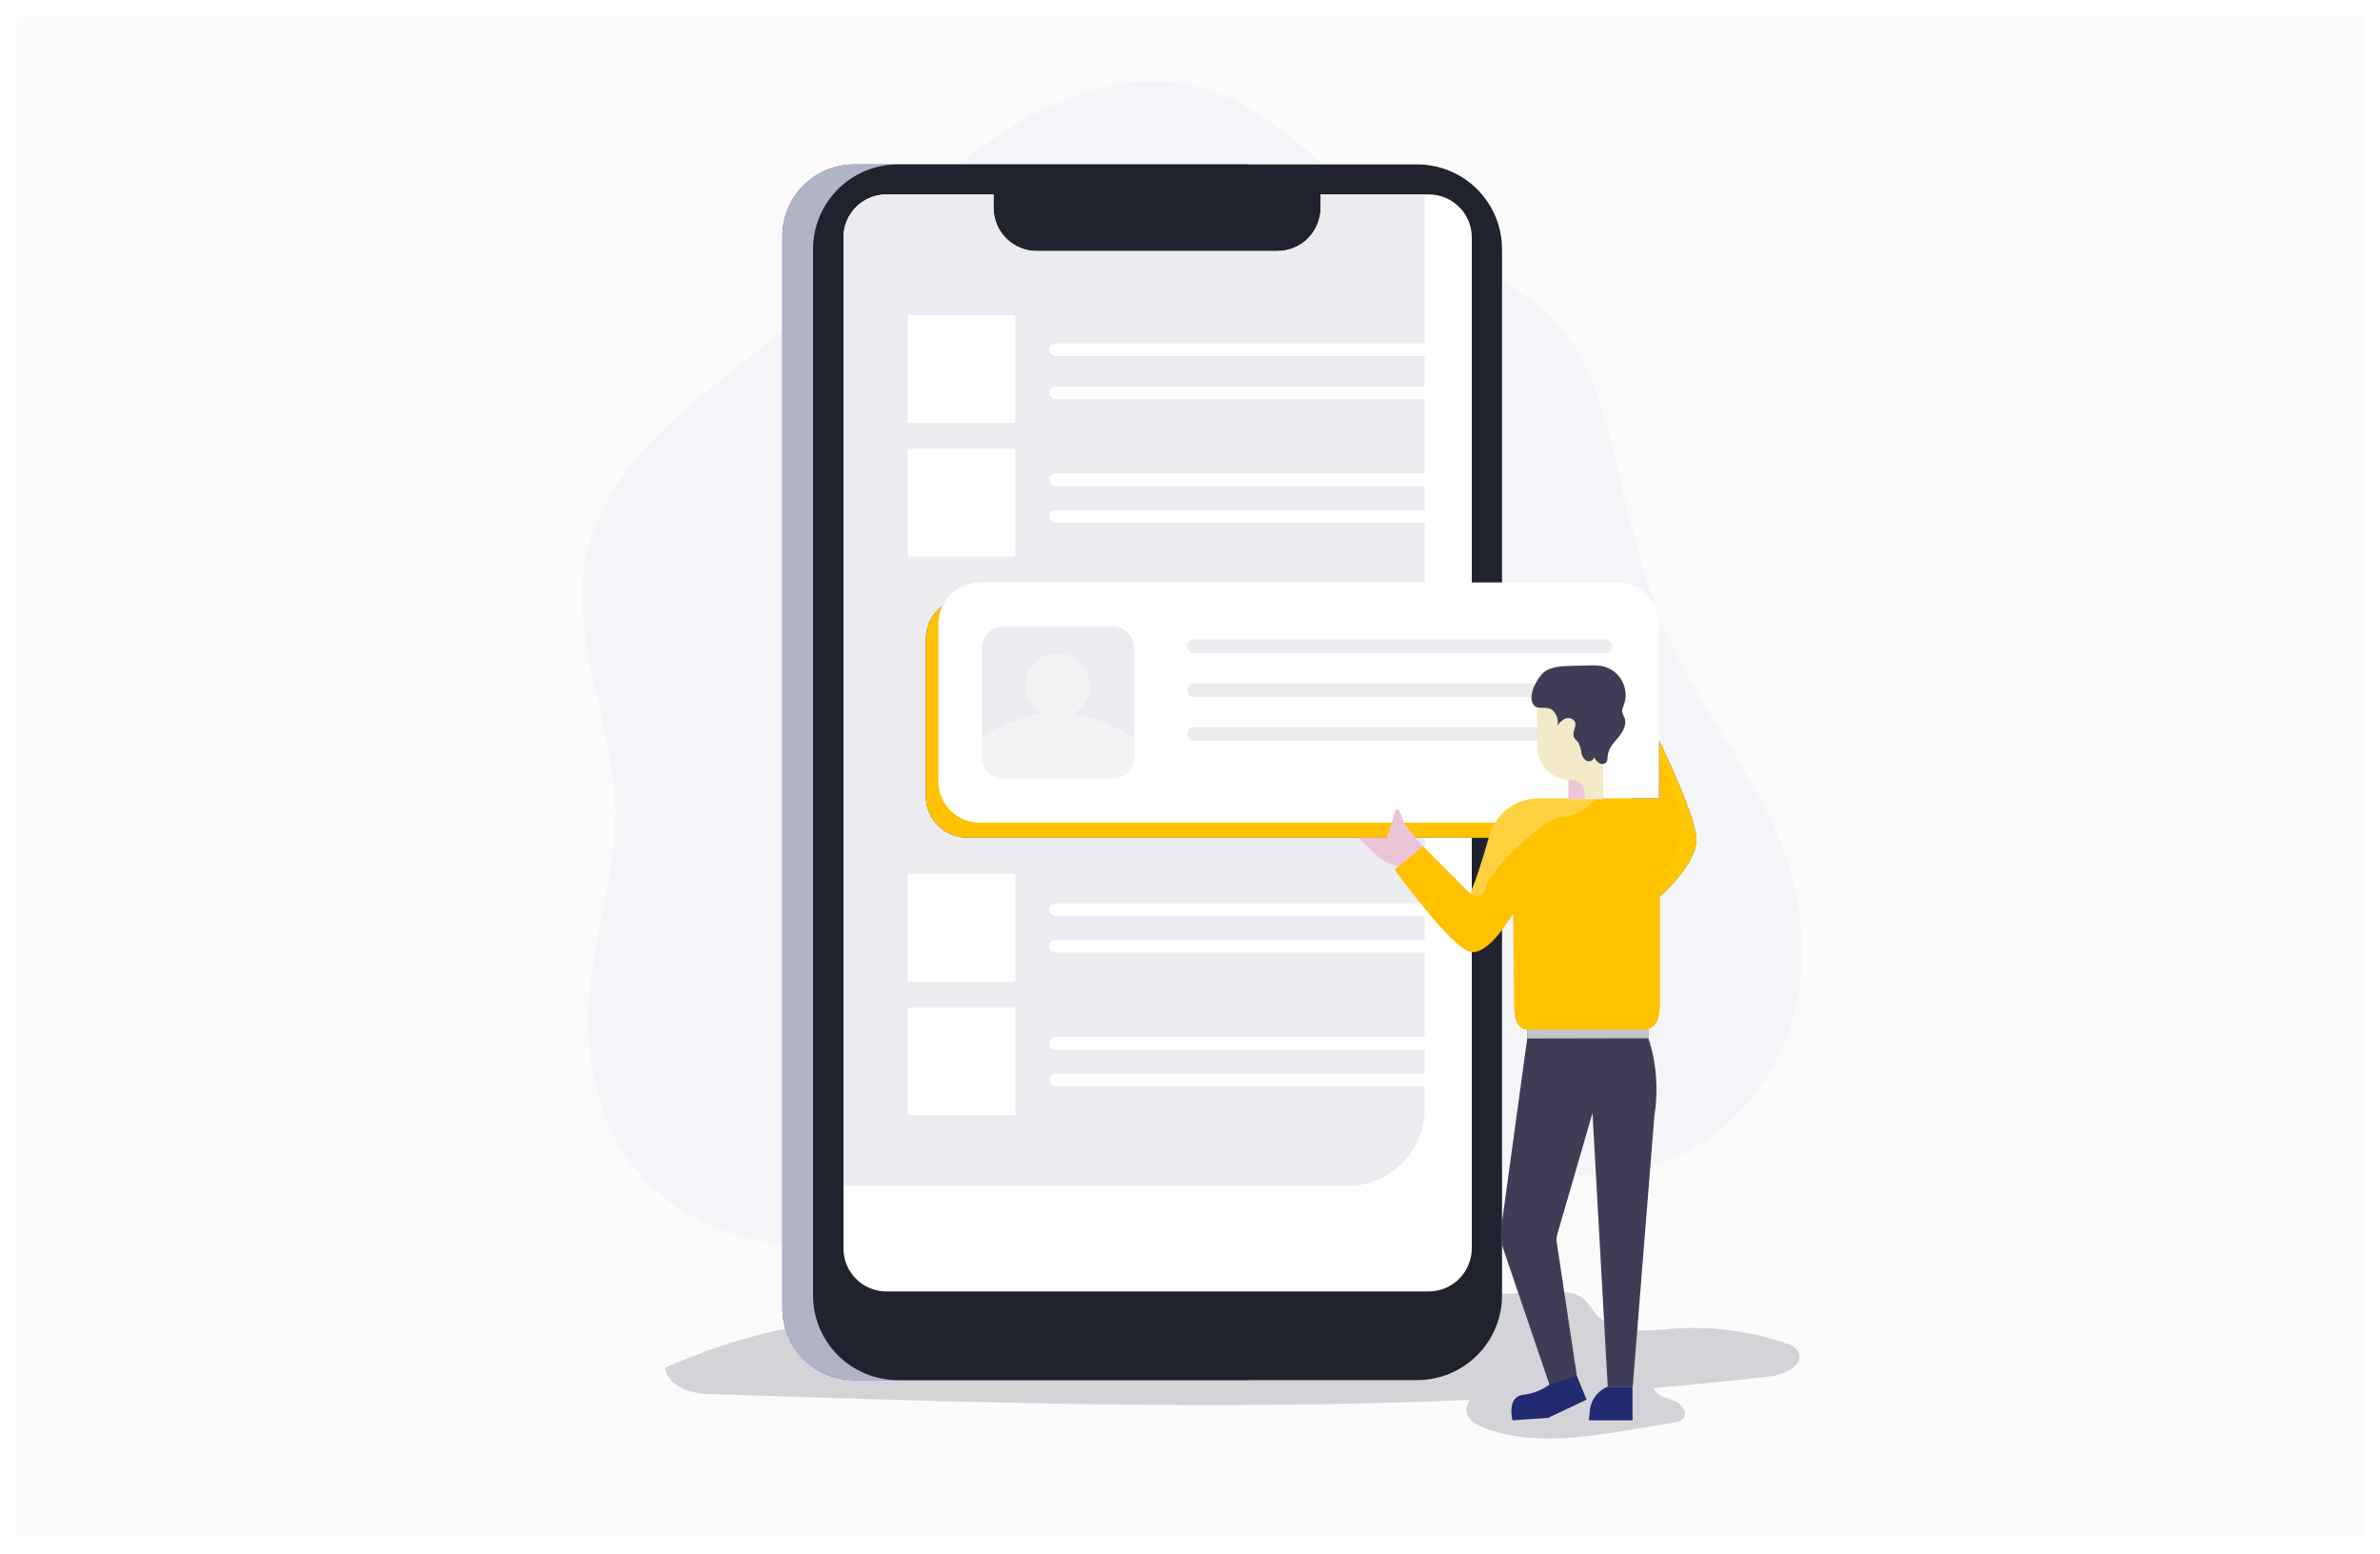 <svg width="556" height="363" viewBox="0 0 556 363" fill="none" xmlns="http://www.w3.org/2000/svg">
<g opacity="0.2" filter="url(#filter0_d)">
<rect x="4" width="548" height="355" fill="#EEE5E5"/>
</g>
<g clip-path="url(#clip0)">
<path opacity="0.18" d="M413.82 321.437C404.633 322.499 395.446 323.401 386.259 324.198C386.363 324.421 386.487 324.634 386.631 324.835C387.587 326.268 389.551 326.534 391.198 327.224C392.844 327.914 394.331 329.878 393.269 331.259C392.738 331.949 391.782 332.161 390.932 332.268L381.427 333.86C369.85 335.772 357.636 337.683 346.697 333.489C342.183 331.737 341.865 329.135 343.405 326.958C284.619 329.507 225.569 327.542 166.677 325.631C161.898 325.631 156.534 324.357 155.26 319.526C185.582 305.881 215.001 305.828 247.872 304.925L363.372 301.846C365.336 301.793 367.46 301.793 369.16 302.802C370.859 303.81 371.815 305.828 373.249 307.315C377.497 311.721 384.613 310.819 390.72 310.341C399.635 309.69 408.59 310.828 417.059 313.686C418.227 314.057 419.502 314.588 420.086 315.65C421.679 318.623 417.165 321.065 413.82 321.437Z" fill="#1D2741"/>
<path opacity="0.5" d="M259.395 20.09C243.889 23.328 230.242 32.566 218.453 43.132C206.664 53.697 196.149 65.696 184.095 75.995C165.456 91.976 141.559 106.311 136.833 130.414C133.063 149.74 143.258 169.065 143.736 188.762C144.002 203.681 138.745 218.122 137.629 232.988C136.514 247.641 139.86 263.144 149.471 274.24C163.172 290.061 186.644 293.778 207.407 290.804C228.17 287.831 247.712 279.337 268.157 274.824C292.797 269.409 318.446 269.833 343.564 272.541C358.911 274.187 375.001 276.576 389.445 271.054C402.296 266.17 412.439 255.233 417.324 242.385C422.21 229.537 422.051 215.043 417.855 201.982C412.067 183.878 399.269 168.906 391.091 151.757C384.135 137.157 380.683 121.23 376.86 105.514C374.311 95.108 371.443 84.331 364.38 76.261C356.362 66.97 344.201 62.669 333.421 56.776C307.347 42.548 293.434 12.976 259.395 20.09Z" fill="#EFF1F9"/>
<path d="M199.548 38.404H291.629V322.339H199.548C195.098 322.339 190.829 320.571 187.683 317.425C184.536 314.279 182.768 310.011 182.768 305.562V55.181C182.768 50.732 184.536 46.465 187.683 43.318C190.829 40.172 195.098 38.404 199.548 38.404Z" fill="#2F55D4"/>
<path d="M199.548 38.404H291.629V322.339H199.548C195.098 322.339 190.829 320.571 187.683 317.425C184.536 314.279 182.768 310.011 182.768 305.562V55.181C182.768 50.732 184.536 46.465 187.683 43.318C190.829 40.172 195.098 38.404 199.548 38.404Z" fill="#B1B4C4"/>
<path d="M209.745 38.404H331.086C336.339 38.404 341.377 40.491 345.092 44.205C348.807 47.918 350.894 52.955 350.894 58.208V302.536C350.894 307.788 348.807 312.825 345.092 316.539C341.377 320.252 336.339 322.339 331.086 322.339H209.745C204.492 322.339 199.454 320.252 195.739 316.539C192.024 312.825 189.938 307.788 189.938 302.536V58.208C189.938 52.955 192.024 47.918 195.739 44.205C199.454 40.491 204.492 38.404 209.745 38.404Z" fill="#20232D"/>
<path d="M343.83 55.448V291.6C343.816 294.257 342.754 296.802 340.875 298.68C338.996 300.559 336.451 301.621 333.794 301.635H207.036C204.382 301.626 201.839 300.565 199.967 298.683C198.095 296.802 197.047 294.254 197.053 291.6V55.448C197.047 52.795 198.095 50.247 199.967 48.366C201.839 46.484 204.382 45.422 207.036 45.414H232.101V48.547C232.101 51.222 233.164 53.788 235.056 55.679C236.948 57.571 239.515 58.634 242.191 58.634H298.427C301.103 58.634 303.669 57.571 305.561 55.679C307.454 53.788 308.517 51.222 308.517 48.547V45.414H333.794C335.112 45.413 336.418 45.671 337.636 46.175C338.854 46.679 339.961 47.418 340.894 48.35C341.826 49.282 342.565 50.389 343.069 51.607C343.573 52.825 343.832 54.13 343.83 55.448Z" fill="white"/>
<path d="M255.892 46.262H284.94C285.114 46.26 285.288 46.294 285.449 46.36C285.611 46.426 285.758 46.524 285.881 46.647C286.005 46.771 286.103 46.918 286.169 47.08C286.235 47.241 286.269 47.414 286.267 47.589V47.855C286.269 48.029 286.235 48.202 286.169 48.364C286.103 48.526 286.005 48.673 285.881 48.796C285.758 48.92 285.611 49.017 285.449 49.084C285.288 49.15 285.114 49.183 284.94 49.182H255.892C255.717 49.183 255.544 49.15 255.382 49.084C255.221 49.017 255.074 48.92 254.95 48.796C254.827 48.673 254.729 48.526 254.663 48.364C254.596 48.202 254.563 48.029 254.564 47.855V47.589C254.57 47.239 254.712 46.904 254.959 46.657C255.207 46.409 255.542 46.267 255.892 46.262Z" fill="url(#paint0_linear)"/>
<path d="M332.838 45.414V258.896C332.832 263.696 330.923 268.297 327.528 271.691C324.133 275.085 319.53 276.994 314.73 277H197.053V55.448C197.047 52.795 198.095 50.247 199.967 48.366C201.839 46.484 204.382 45.422 207.036 45.414H232.101V48.547C232.101 51.222 233.164 53.788 235.056 55.679C236.948 57.571 239.515 58.634 242.191 58.634H298.427C301.103 58.634 303.669 57.571 305.561 55.679C307.453 53.788 308.517 51.222 308.517 48.547V45.414H332.838Z" fill="#EBEBF0"/>
<path d="M225.993 139.545H375.001C377.578 139.546 380.049 140.57 381.871 142.392C383.693 144.214 384.718 146.684 384.719 149.261V185.947C384.718 188.523 383.693 190.994 381.871 192.816C380.049 194.637 377.578 195.661 375.001 195.663H225.993C223.416 195.661 220.945 194.637 219.123 192.816C217.301 190.994 216.277 188.523 216.275 185.947V149.261C216.277 146.684 217.301 144.214 219.123 142.392C220.945 140.57 223.416 139.546 225.993 139.545Z" fill="#2F55D4"/>
<path d="M225.993 139.545H375.001C377.578 139.546 380.049 140.57 381.871 142.392C383.693 144.214 384.718 146.684 384.719 149.261V185.947C384.718 188.523 383.693 190.994 381.871 192.816C380.049 194.637 377.578 195.661 375.001 195.663H225.993C223.416 195.661 220.945 194.637 219.123 192.816C217.301 190.994 216.277 188.523 216.275 185.947V149.261C216.277 146.684 217.301 144.214 219.123 142.392C220.945 140.57 223.416 139.546 225.993 139.545Z" fill="url(#paint1_linear)"/>
<path d="M228.915 136.041H377.923C380.5 136.042 382.971 137.067 384.793 138.888C386.615 140.71 387.639 143.18 387.641 145.757V182.443C387.639 185.02 386.615 187.49 384.793 189.312C382.971 191.133 380.5 192.158 377.923 192.159H228.915C226.338 192.158 223.867 191.133 222.045 189.312C220.223 187.49 219.199 185.02 219.197 182.443V145.757C219.199 143.18 220.223 140.71 222.045 138.888C223.867 137.067 226.338 136.042 228.915 136.041Z" fill="white"/>
<path d="M237.198 73.606H212.027V98.771H237.198V73.606Z" fill="white"/>
<path d="M234.438 146.34H259.927C261.265 146.34 262.548 146.871 263.494 147.817C264.44 148.763 264.972 150.046 264.972 151.384V176.868C264.972 177.53 264.841 178.186 264.588 178.798C264.334 179.41 263.963 179.966 263.494 180.434C263.026 180.903 262.47 181.274 261.858 181.528C261.246 181.781 260.59 181.911 259.927 181.911H234.438C233.775 181.911 233.119 181.781 232.507 181.528C231.895 181.274 231.339 180.903 230.87 180.434C230.402 179.966 230.03 179.41 229.777 178.798C229.523 178.186 229.393 177.53 229.393 176.868V151.384C229.388 150.72 229.515 150.062 229.767 149.448C230.018 148.834 230.39 148.276 230.859 147.806C231.329 147.337 231.887 146.966 232.501 146.714C233.115 146.462 233.774 146.335 234.438 146.34Z" fill="#EBEBF0"/>
<path d="M237.198 104.822H212.027V129.988H237.198V104.822Z" fill="white"/>
<path d="M237.198 204.104H212.027V229.269H237.198V204.104Z" fill="white"/>
<path d="M237.198 235.322H212.027V260.488H237.198V235.322Z" fill="white"/>
<path opacity="0.38" d="M264.919 172.143V176.868C264.919 177.531 264.789 178.186 264.535 178.798C264.282 179.41 263.91 179.966 263.441 180.435C262.973 180.903 262.417 181.275 261.805 181.528C261.193 181.782 260.537 181.912 259.874 181.912H234.385C233.722 181.912 233.066 181.782 232.454 181.528C231.842 181.275 231.286 180.903 230.817 180.435C230.349 179.966 229.977 179.41 229.724 178.798C229.47 178.186 229.34 177.531 229.34 176.868V172.143C233.583 169.331 238.383 167.465 243.412 166.675C241.953 165.857 240.807 164.578 240.154 163.037C239.502 161.497 239.38 159.784 239.809 158.167C240.237 156.55 241.191 155.121 242.521 154.106C243.851 153.091 245.48 152.547 247.153 152.559C248.826 152.571 250.447 153.139 251.762 154.174C253.077 155.208 254.01 156.65 254.415 158.273C254.819 159.896 254.673 161.608 253.998 163.138C253.323 164.669 252.159 165.932 250.687 166.728C258.228 167.949 264.919 172.143 264.919 172.143Z" fill="white"/>
<path d="M375.056 152.551H278.939C278.516 152.551 278.111 152.383 277.812 152.084C277.514 151.786 277.346 151.38 277.346 150.958C277.346 150.536 277.514 150.13 277.812 149.832C278.111 149.533 278.516 149.365 278.939 149.365H375.056C375.478 149.365 375.883 149.533 376.182 149.832C376.481 150.13 376.649 150.536 376.649 150.958C376.649 151.38 376.481 151.786 376.182 152.084C375.883 152.383 375.478 152.551 375.056 152.551Z" fill="#EBEBF0"/>
<path d="M246.598 80.189H336.661C337.056 80.189 337.434 80.346 337.713 80.625C337.992 80.904 338.148 81.282 338.148 81.676C338.148 82.07 337.992 82.448 337.713 82.727C337.434 83.006 337.056 83.163 336.661 83.163H246.598C246.403 83.163 246.21 83.124 246.029 83.049C245.849 82.975 245.685 82.865 245.547 82.727C245.409 82.589 245.299 82.425 245.225 82.245C245.15 82.064 245.111 81.871 245.111 81.676C245.111 81.481 245.15 81.287 245.225 81.107C245.299 80.927 245.409 80.763 245.547 80.625C245.685 80.487 245.849 80.377 246.029 80.303C246.21 80.228 246.403 80.189 246.598 80.189Z" fill="white"/>
<path d="M336.661 93.249H246.598C246.403 93.249 246.21 93.21 246.029 93.135C245.849 93.061 245.685 92.951 245.547 92.813C245.409 92.675 245.299 92.511 245.225 92.331C245.15 92.15 245.111 91.957 245.111 91.762C245.111 91.567 245.15 91.373 245.225 91.193C245.299 91.013 245.409 90.849 245.547 90.711C245.685 90.573 245.849 90.463 246.029 90.388C246.21 90.314 246.403 90.275 246.598 90.275H336.661C337.056 90.275 337.434 90.432 337.713 90.711C337.992 90.99 338.148 91.368 338.148 91.762C338.14 92.154 337.981 92.527 337.704 92.804C337.427 93.081 337.053 93.24 336.661 93.249Z" fill="white"/>
<path d="M336.661 113.53H246.598C246.403 113.53 246.21 113.491 246.029 113.417C245.849 113.342 245.685 113.232 245.547 113.094C245.409 112.956 245.299 112.792 245.225 112.612C245.15 112.432 245.111 112.238 245.111 112.043C245.111 111.848 245.15 111.655 245.225 111.474C245.299 111.294 245.409 111.13 245.547 110.992C245.685 110.854 245.849 110.745 246.029 110.67C246.21 110.595 246.403 110.557 246.598 110.557H336.661C337.056 110.557 337.434 110.713 337.713 110.992C337.992 111.271 338.148 111.649 338.148 112.043C338.14 112.435 337.981 112.808 337.704 113.085C337.427 113.362 337.053 113.522 336.661 113.53Z" fill="white"/>
<path d="M336.661 122.077H246.598C246.403 122.077 246.21 122.038 246.029 121.963C245.849 121.889 245.685 121.779 245.547 121.641C245.409 121.503 245.299 121.339 245.225 121.159C245.15 120.979 245.111 120.785 245.111 120.59C245.111 120.395 245.15 120.202 245.225 120.021C245.299 119.841 245.409 119.677 245.547 119.539C245.685 119.401 245.849 119.291 246.029 119.217C246.21 119.142 246.403 119.104 246.598 119.104H336.661C337.056 119.104 337.434 119.26 337.713 119.539C337.992 119.818 338.148 120.196 338.148 120.59C338.14 120.982 337.981 121.355 337.704 121.632C337.427 121.909 337.053 122.069 336.661 122.077Z" fill="white"/>
<path d="M336.661 213.926H246.598C246.403 213.926 246.21 213.888 246.029 213.813C245.849 213.738 245.685 213.629 245.547 213.491C245.409 213.353 245.299 213.189 245.225 213.009C245.15 212.828 245.111 212.635 245.111 212.44C245.111 212.244 245.15 212.051 245.225 211.871C245.299 211.69 245.409 211.527 245.547 211.389C245.685 211.25 245.849 211.141 246.029 211.066C246.21 210.992 246.403 210.953 246.598 210.953H336.661C337.056 210.953 337.434 211.11 337.713 211.389C337.992 211.667 338.148 212.045 338.148 212.44C338.14 212.831 337.981 213.205 337.704 213.482C337.427 213.759 337.053 213.918 336.661 213.926Z" fill="white"/>
<path d="M336.661 222.473H246.598C246.403 222.473 246.21 222.435 246.029 222.36C245.849 222.285 245.685 222.176 245.547 222.038C245.409 221.9 245.299 221.736 245.225 221.555C245.15 221.375 245.111 221.182 245.111 220.987C245.111 220.791 245.15 220.598 245.225 220.418C245.299 220.237 245.409 220.073 245.547 219.935C245.685 219.797 245.849 219.688 246.029 219.613C246.21 219.538 246.403 219.5 246.598 219.5H336.661C337.056 219.5 337.434 219.657 337.713 219.935C337.992 220.214 338.148 220.592 338.148 220.987C338.14 221.378 337.981 221.752 337.704 222.029C337.427 222.306 337.053 222.465 336.661 222.473Z" fill="white"/>
<path d="M336.661 245.145H246.598C246.403 245.145 246.21 245.107 246.029 245.032C245.849 244.957 245.685 244.848 245.547 244.71C245.409 244.572 245.299 244.408 245.225 244.227C245.15 244.047 245.111 243.854 245.111 243.658C245.111 243.463 245.15 243.27 245.225 243.09C245.299 242.909 245.409 242.745 245.547 242.607C245.685 242.469 245.849 242.36 246.029 242.285C246.21 242.21 246.403 242.172 246.598 242.172H336.661C336.857 242.172 337.05 242.21 337.23 242.285C337.411 242.36 337.575 242.469 337.713 242.607C337.851 242.745 337.96 242.909 338.035 243.09C338.11 243.27 338.148 243.463 338.148 243.658C338.14 244.05 337.981 244.424 337.704 244.701C337.427 244.978 337.053 245.137 336.661 245.145Z" fill="white"/>
<path d="M336.661 253.692H246.598C246.403 253.692 246.21 253.653 246.029 253.579C245.849 253.504 245.685 253.395 245.547 253.256C245.409 253.118 245.299 252.955 245.225 252.774C245.15 252.594 245.111 252.401 245.111 252.205C245.111 252.01 245.15 251.817 245.225 251.636C245.299 251.456 245.409 251.292 245.547 251.154C245.685 251.016 245.849 250.907 246.029 250.832C246.21 250.757 246.403 250.719 246.598 250.719H336.661C337.056 250.719 337.434 250.875 337.713 251.154C337.992 251.433 338.148 251.811 338.148 252.205C338.14 252.597 337.981 252.97 337.704 253.247C337.427 253.524 337.053 253.684 336.661 253.692Z" fill="white"/>
<path d="M375.056 162.799H278.939C278.516 162.799 278.111 162.631 277.812 162.332C277.514 162.034 277.346 161.628 277.346 161.206C277.346 160.784 277.514 160.378 277.812 160.08C278.111 159.781 278.516 159.613 278.939 159.613H375.056C375.478 159.613 375.883 159.781 376.182 160.08C376.481 160.378 376.649 160.784 376.649 161.206C376.649 161.628 376.481 162.034 376.182 162.332C375.883 162.631 375.478 162.799 375.056 162.799Z" fill="#EBEBF0"/>
<path d="M375.056 173.045H278.939C278.516 173.045 278.111 172.877 277.812 172.578C277.514 172.28 277.346 171.875 277.346 171.452C277.346 171.03 277.514 170.625 277.812 170.326C278.111 170.027 278.516 169.859 278.939 169.859H375.056C375.478 169.859 375.883 170.027 376.182 170.326C376.481 170.625 376.649 171.03 376.649 171.452C376.649 171.875 376.481 172.28 376.182 172.578C375.883 172.877 375.478 173.045 375.056 173.045Z" fill="#EBEBF0"/>
<path d="M356.788 242.491L350.734 286.557C350.477 288.417 350.677 290.313 351.318 292.078L362.151 323.933L368.47 321.969L363.691 290.273C363.594 289.618 363.63 288.95 363.797 288.309L372.028 259.958L375.586 323.88H381.428L386.472 260.754C388.172 250.242 385.039 242.438 385.039 242.438L356.788 242.491Z" fill="#3F3D56"/>
<path d="M387.8 203.627V233.889C387.8 237.606 387.216 240.579 383.499 240.579H357.584C353.867 240.579 353.761 237.606 353.708 233.889L353.495 213.29C353.495 213.29 347.919 223.271 343.459 222.315C338.998 221.36 325.775 203.096 325.775 203.096L332.36 197.575L343.459 208.724C343.459 208.724 345.264 204.689 347.813 195.61C350.362 186.532 358.859 186.479 358.859 186.479H381.375C389.499 186.479 387.8 203.627 387.8 203.627Z" fill="#FFC100"/>
<path d="M387.64 173.045C387.64 173.045 395.871 189.928 396.296 195.715C396.72 201.502 387.905 209.307 387.905 209.307L381.32 186.477H387.587V173.045H387.64Z" fill="#2F55D4"/>
<path d="M387.64 173.045C387.64 173.045 395.871 189.928 396.296 195.715C396.72 201.502 387.905 209.307 387.905 209.307L381.32 186.477H387.587V173.045H387.64Z" fill="url(#paint2_linear)"/>
<path d="M387.96 209.306C387.96 209.306 393.323 194.547 392.739 191.202C392.155 187.857 387.641 177.133 387.641 177.133V186.53L379.729 186.689L387.96 209.306Z" fill="#FFC100"/>
<path d="M385.038 240.418H356.787V242.489H385.038V240.418Z" fill="#2F55D4"/>
<path d="M385.038 240.418H356.787V242.489H385.038V240.418Z" fill="url(#paint3_linear)"/>
<path d="M374.525 165.932H366.4V186.637H374.525V165.932Z" fill="url(#paint4_linear)"/>
<path d="M374.525 163.648V186.637H370.224V185.257C370.224 184.44 369.899 183.657 369.321 183.079C368.744 182.502 367.96 182.177 367.144 182.177H366.878C365.863 182.182 364.857 181.987 363.918 181.602C362.978 181.218 362.124 180.652 361.404 179.937C360.683 179.222 360.111 178.371 359.72 177.435C359.329 176.498 359.127 175.494 359.125 174.479V163.702H374.525V163.648Z" fill="url(#paint5_linear)"/>
<path d="M361.194 156.64C362.893 155.684 364.964 155.578 366.982 155.525L371.177 155.419C372.117 155.375 373.059 155.41 373.992 155.525C374.889 155.673 375.748 155.997 376.519 156.477C377.291 156.958 377.96 157.587 378.488 158.327C379.016 159.067 379.392 159.904 379.596 160.789C379.799 161.675 379.826 162.593 379.674 163.489C379.582 163.98 379.439 164.46 379.249 164.922C379.088 165.257 378.98 165.615 378.931 165.984C379.021 166.564 379.219 167.123 379.515 167.63C380.099 169.223 379.143 170.922 378.081 172.196C377.019 173.47 375.744 174.797 375.585 176.496C375.532 177.027 375.585 177.664 375.213 178.089C374.985 178.297 374.691 178.422 374.382 178.441C374.073 178.46 373.767 178.374 373.514 178.195C373.028 177.826 372.629 177.355 372.346 176.815C372.399 177.611 371.284 178.036 370.593 177.664C370.269 177.44 369.997 177.148 369.795 176.809C369.593 176.47 369.467 176.092 369.425 175.7C369.333 174.921 369.099 174.165 368.735 173.47C368.363 172.939 367.779 172.567 367.62 171.93C367.301 170.868 368.363 169.7 367.938 168.639C367.62 167.789 366.398 167.524 365.549 167.895C364.735 168.346 364.057 169.006 363.584 169.807C364.38 168.745 363.743 166.94 362.893 166.09C361.566 164.657 359.601 165.878 358.486 164.869C356.415 162.852 359.335 157.702 361.194 156.64Z" fill="#3F3D56"/>
<path opacity="0.25" d="M372.719 186.585C372.719 186.585 369.533 190.726 365.178 190.726C360.824 190.726 348.026 203.256 347.176 207.025C346.327 210.795 343.459 208.724 343.459 208.724C343.459 208.724 345.264 204.689 347.813 195.61C350.362 186.532 358.859 186.479 358.859 186.479H370.329L372.719 186.585Z" fill="white"/>
<path d="M368.417 321.438L370.647 326.906L361.673 331.153L353.335 331.737C353.335 331.737 351.902 326.269 355.778 325.791C358.043 325.532 360.202 324.691 362.044 323.349L368.417 321.438Z" fill="#222A72"/>
<path d="M375.534 323.879C374.407 324.351 373.428 325.118 372.699 326.099C371.97 327.08 371.519 328.238 371.392 329.454L371.18 331.736H381.376V323.879H375.534Z" fill="#222A72"/>
<path d="M332.307 197.628L328.005 192.318C328.005 192.318 326.519 186.638 325.722 190.142C325.244 192.106 323.97 195.663 323.97 195.663H317.385C317.385 195.663 322.005 200.548 323.97 201.45C324.866 201.844 325.814 202.112 326.784 202.247L332.307 197.628Z" fill="url(#paint6_linear)"/>
</g>
<defs>
<filter id="filter0_d" x="0" y="0" width="556" height="363" filterUnits="userSpaceOnUse" color-interpolation-filters="sRGB">
<feFlood flood-opacity="0" result="BackgroundImageFix"/>
<feColorMatrix in="SourceAlpha" type="matrix" values="0 0 0 0 0 0 0 0 0 0 0 0 0 0 0 0 0 0 127 0"/>
<feOffset dy="4"/>
<feGaussianBlur stdDeviation="2"/>
<feColorMatrix type="matrix" values="0 0 0 0 0 0 0 0 0 0 0 0 0 0 0 0 0 0 0.25 0"/>
<feBlend mode="normal" in2="BackgroundImageFix" result="effect1_dropShadow"/>
<feBlend mode="normal" in="SourceGraphic" in2="effect1_dropShadow" result="shape"/>
</filter>
<linearGradient id="paint0_linear" x1="8288.04" y1="577.012" x2="8287.89" y2="640.099" gradientUnits="userSpaceOnUse">
<stop stop-opacity="0"/>
<stop offset="0.85" stop-opacity="0.51"/>
<stop offset="0.99"/>
</linearGradient>
<linearGradient id="paint1_linear" x1="52445.6" y1="21957.7" x2="52429.9" y2="32149.5" gradientUnits="userSpaceOnUse">
<stop stop-color="#FFC100"/>
<stop offset="0.85" stop-opacity="0.51"/>
<stop offset="0.99"/>
</linearGradient>
<linearGradient id="paint2_linear" x1="8945.9" y1="-1020.63" x2="11710.7" y2="-2772.32" gradientUnits="userSpaceOnUse">
<stop stop-color="#FFC700"/>
<stop offset="0.85" stop-opacity="0.51"/>
<stop offset="0.99"/>
</linearGradient>
<linearGradient id="paint3_linear" x1="12805.6" y1="1091.46" x2="12806.4" y2="1142.31" gradientUnits="userSpaceOnUse">
<stop stop-color="#C4C4C4"/>
<stop offset="0.85" stop-opacity="0.51"/>
<stop offset="0.99"/>
</linearGradient>
<linearGradient id="paint4_linear" x1="367.94" y1="176.332" x2="381.317" y2="176.088" gradientUnits="userSpaceOnUse">
<stop stop-color="#ECC4D7"/>
<stop offset="0.42" stop-color="#EFD4D1"/>
<stop offset="1" stop-color="#F2EAC9"/>
</linearGradient>
<linearGradient id="paint5_linear" x1="9320.23" y1="-3019.77" x2="9229.32" y2="-2987.5" gradientUnits="userSpaceOnUse">
<stop stop-color="#ECC4D7"/>
<stop offset="0.42" stop-color="#EFD4D1"/>
<stop offset="1" stop-color="#F2EAC9"/>
</linearGradient>
<linearGradient id="paint6_linear" x1="7555.54" y1="-1187.17" x2="7975.44" y2="-1187.17" gradientUnits="userSpaceOnUse">
<stop stop-color="#ECC4D7"/>
<stop offset="0.42" stop-color="#EFD4D1"/>
<stop offset="1" stop-color="#F2EAC9"/>
</linearGradient>
<clipPath id="clip0">
<rect width="285" height="317" fill="white" transform="translate(136 19)"/>
</clipPath>
</defs>
</svg>
